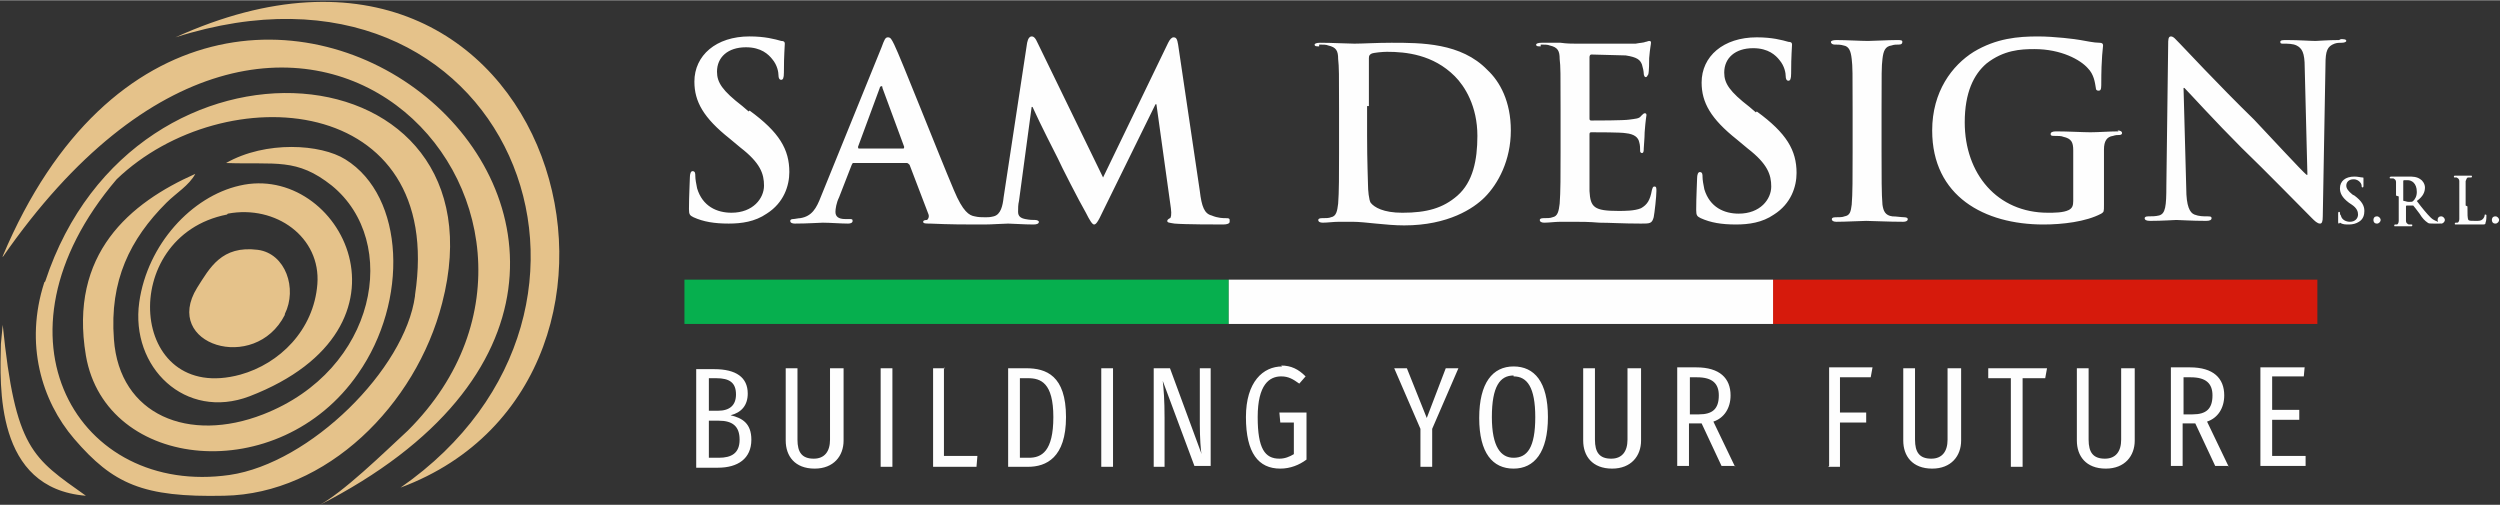 <?xml version="1.0" encoding="UTF-8"?>
<!DOCTYPE svg PUBLIC "-//W3C//DTD SVG 1.1//EN" "http://www.w3.org/Graphics/SVG/1.1/DTD/svg11.dtd">
<!-- Creator: CorelDRAW X6 -->
<svg xmlns="http://www.w3.org/2000/svg" xml:space="preserve" width="2.678in" height="0.541in" version="1.1" style="shape-rendering:geometricPrecision; text-rendering:geometricPrecision; image-rendering:optimizeQuality; fill-rule:evenodd; clip-rule:evenodd"
viewBox="0 0 2765 558"
 xmlns:xlink="http://www.w3.org/1999/xlink">
 <rect x="0" y="0" width="2765" height="558" fill="#333333" stroke="none"/>
 <defs>
  <style type="text/css">
   <![CDATA[
    .fil3 {fill:#FEFEFE}
    .fil1 {fill:#06AF4E}
    .fil2 {fill:#D61A0C}
    .fil0 {fill:#E5C28A}
    .fil4 {fill:#FEFEFE;fill-rule:nonzero}
   ]]>
  </style>
 </defs>
 <g id="Layer_x0020_1">
  <path class="fil0" d="M49 312c-22,68 -3,131 33,173 43,50 76,65 166,63 113,-2 212,-100 241,-213 74,-285 -340,-325 -439,-24zm-48 68c-1,46 -7,160 94,168 -59,-42 -78,-51 -92,-189l-2 21zm314 -33c14,-28 1,-67 -30,-71 -40,-5 -53,20 -67,42 -39,63 64,95 97,30zm-50 -142c-53,12 -102,65 -111,129 -10,72 51,131 122,104 197,-76 100,-259 -11,-233zm-13 31c53,-10 103,26 99,78 -4,51 -42,88 -85,100 -124,34 -137,-153 -15,-177zm-2 -56c55,2 78,-6 117,25 76,62 50,204 -76,253 -82,32 -159,1 -165,-83 -5,-65 18,-111 58,-151 11,-11 25,-19 32,-32 -72,32 -140,88 -121,201 22,128 214,146 301,20 56,-80 52,-196 -14,-237 -27,-17 -88,-21 -132,4zm193 359c325,-121 174,-690 -249,-498 367,-117 534,300 249,498zm-440 -255c321,-463 690,-49 448,192 -27,25 -72,69 -99,83 549,-279 -114,-834 -349,-276zm456 43c-11,81 -116,185 -205,198 -167,24 -274,-152 -125,-327 119,-114 364,-96 330,128z"/>
  <polygon class="fil1" points="757,358 1359,358 1359,309 757,309 "/>
  <polygon class="fil2" points="1961,358 2563,358 2563,309 1961,309 "/>
  <polygon class="fil3" points="1359,358 1961,358 1961,309 1359,309 "/>
  <path class="fil4" d="M828 123l-7 -6c-22,-17 -28,-26 -28,-38 0,-16 12,-27 32,-27 17,0 25,8 29,13 6,7 7,15 7,18 0,3 1,5 3,5 2,0 3,-2 3,-8 0,-21 1,-28 1,-32 0,-2 -1,-3 -4,-3 -7,-2 -18,-5 -35,-5 -37,0 -61,21 -61,50 0,22 10,40 39,63l12 10c22,17 26,29 26,42 0,14 -12,30 -36,30 -16,0 -32,-7 -38,-27 -1,-5 -2,-10 -2,-14 0,-2 0,-5 -3,-5 -2,0 -3,3 -3,7 0,4 -1,20 -1,35 0,6 1,7 5,9 11,5 23,7 39,7 14,0 29,-2 42,-11 19,-12 25,-31 25,-46 0,-25 -11,-44 -44,-68zm1928 120c0,-2 1,-4 4,-4 2,0 4,2 4,4 0,2 -2,4 -4,4 -3,0 -4,-2 -4,-4zm-27 -15c0,9 0,13 1,15 1,1 3,1 8,1 4,0 6,0 8,-2 1,-1 2,-3 2,-4 0,-1 0,-1 1,-1 0,0 1,0 1,1 0,1 0,6 -1,8 0,2 -1,2 -4,2 -5,0 -8,0 -12,0 -3,0 -6,0 -8,0 -1,0 -2,0 -4,0 -2,0 -3,0 -5,0 -1,0 -1,0 -1,-1 0,0 0,-1 1,-1 1,0 2,0 2,0 1,0 2,-2 2,-4 0,-3 0,-8 0,-15l0 -12c0,-10 0,-12 0,-15 0,-2 -1,-3 -3,-4 -1,0 -1,0 -2,0 -1,0 -1,0 -1,-1 0,0 0,-1 1,-1 3,0 8,0 9,0 2,0 7,0 9,0 1,0 1,0 1,1 0,0 0,1 -1,1 -1,0 -2,0 -3,0 -2,0 -2,2 -3,4 0,2 0,4 0,15l0 12zm-33 15c0,-2 1,-4 4,-4 2,0 4,2 4,4 0,2 -2,4 -4,4 -3,0 -4,-2 -4,-4zm-38 -22c0,1 0,1 1,1 1,0 3,1 5,1 3,0 4,0 5,-1 2,-2 4,-5 4,-10 0,-10 -6,-13 -10,-13 -2,0 -3,0 -4,0 0,0 -1,0 -1,1l0 21zm-8 -5c0,-10 0,-12 0,-15 0,-2 -1,-3 -3,-4 -1,0 -2,0 -3,0 -1,0 -1,0 -1,-1 0,0 0,-1 2,-1 4,0 8,0 9,0 2,0 8,0 10,0 4,0 9,0 13,3 2,1 5,5 5,9 0,5 -2,10 -9,15 6,8 11,14 15,18 4,4 7,4 8,5 1,0 1,0 2,0 1,0 1,0 1,1 0,1 0,1 -1,1l-6 0c-4,0 -6,0 -7,-1 -3,-2 -6,-5 -9,-10 -3,-4 -6,-8 -7,-9 0,0 -1,0 -1,0l-6 0c0,0 -1,0 -1,1l0 1c0,6 0,12 0,15 0,2 1,3 3,4 1,0 3,0 3,0 1,0 1,0 1,1 0,0 0,1 -1,1 -4,0 -9,0 -10,0 -1,0 -6,0 -8,0 -1,0 -1,0 -1,-1 0,0 0,-1 1,-1 1,0 2,0 2,0 1,0 2,-2 2,-4 0,-3 0,-8 0,-15l0 -12zm-25 27c0,-2 1,-4 4,-4 2,0 4,2 4,4 0,2 -2,4 -4,4 -3,0 -4,-2 -4,-4zm-38 4c-1,0 -1,-1 -1,-2 0,-4 0,-8 0,-9 0,-1 0,-2 1,-2 1,0 1,1 1,1 0,1 0,2 1,3 1,5 6,7 10,7 6,0 9,-4 9,-8 0,-3 -1,-7 -7,-11l-3 -2c-8,-6 -10,-11 -10,-16 0,-8 6,-13 16,-13 4,0 7,1 9,1 1,0 1,0 1,1 0,1 0,3 0,8 0,1 0,2 -1,2 0,0 -1,0 -1,-1 0,-1 0,-3 -2,-5 -1,-1 -3,-3 -7,-3 -5,0 -8,3 -8,7 0,3 2,6 7,10l2 1c8,6 11,11 11,17 0,4 -1,9 -6,12 -3,2 -7,3 -11,3 -4,0 -7,0 -10,-2zm0 -203c-13,0 -23,1 -26,1 -6,0 -18,-1 -32,-1 -4,0 -7,0 -7,2 0,2 1,2 4,2 4,0 10,0 14,2 6,3 9,8 9,24l3 119 -1 0c-5,-4 -40,-42 -58,-61 -39,-38 -79,-81 -82,-84 -5,-5 -7,-8 -10,-8 -3,0 -3,4 -3,9l-2 156c0,23 -1,31 -8,33 -4,1 -8,1 -12,1 -3,0 -4,1 -4,2 0,2 2,3 6,3 14,0 26,-1 29,-1 5,0 16,1 33,1 4,0 6,-1 6,-3 0,-2 -2,-2 -5,-2 -4,0 -9,0 -14,-2 -5,-2 -9,-9 -9,-29l-3 -111 1 0c5,5 34,37 63,66 28,27 62,62 78,78 3,3 6,6 9,6 2,0 3,-2 3,-8l3 -168c0,-15 2,-20 10,-23 3,-1 5,-1 8,-1 3,0 5,-1 5,-2 0,-2 -3,-2 -6,-2zm-244 101c-9,0 -23,1 -31,1 -8,0 -25,-1 -38,-1 -4,0 -6,1 -6,3 0,2 2,2 4,2 4,0 8,0 10,1 9,2 11,6 11,15 0,8 0,18 0,31l0 25c0,5 -1,8 -5,10 -6,3 -16,3 -23,3 -56,0 -92,-43 -92,-100 0,-33 10,-53 24,-65 19,-15 38,-16 53,-16 30,0 51,12 59,21 7,7 8,16 9,22 0,2 1,3 3,3 2,0 3,-1 3,-6 0,-33 2,-41 2,-44 0,-2 -1,-3 -4,-3 -6,0 -15,-2 -21,-3 -5,-1 -29,-4 -47,-4 -22,0 -46,2 -71,17 -24,15 -46,44 -46,87 0,73 58,104 123,104 21,0 47,-3 64,-12 3,-2 3,-2 3,-10l0 -29c0,-13 0,-24 0,-32 0,-9 3,-14 10,-15 3,-1 5,-1 7,-1 2,0 3,-1 3,-2 0,-2 -2,-3 -5,-3zm-236 95c-4,0 -10,-1 -14,-1 -8,-1 -10,-6 -11,-13 -1,-11 -1,-32 -1,-58l0 -47c0,-40 0,-48 1,-56 1,-9 3,-14 10,-15 3,-1 5,-1 8,-1 3,0 4,-1 4,-3 0,-2 -2,-2 -6,-2 -10,0 -26,1 -32,1 -8,0 -24,-1 -35,-1 -4,0 -6,1 -6,2 0,2 2,3 4,3 3,0 7,0 10,1 6,1 8,6 9,15 1,8 1,16 1,56l0 47c0,26 0,47 -1,58 -1,8 -2,12 -8,13 -2,1 -6,1 -10,1 -3,0 -4,1 -4,2 0,2 2,3 5,3 11,0 27,-1 33,-1 7,0 24,1 41,1 3,0 5,-1 5,-3 0,-1 -1,-2 -4,-2zm-165 -116l-7 -6c-22,-17 -28,-26 -28,-38 0,-16 12,-27 32,-27 17,0 25,8 29,13 6,7 7,15 7,18 0,3 1,5 3,5 2,0 3,-2 3,-8 0,-21 1,-28 1,-32 0,-2 -1,-3 -4,-3 -7,-2 -18,-5 -35,-5 -37,0 -61,21 -61,50 0,22 10,40 39,63l12 10c22,17 26,29 26,42 0,14 -12,30 -36,30 -16,0 -32,-7 -38,-27 -1,-5 -2,-10 -2,-14 0,-2 0,-5 -3,-5 -2,0 -3,3 -3,7 0,4 -1,20 -1,35 0,6 1,7 5,9 11,5 23,7 39,7 14,0 29,-2 42,-11 19,-12 25,-31 25,-46 0,-25 -11,-44 -44,-68zm-238 -75c4,0 8,0 10,1 9,2 11,6 11,15 1,8 1,16 1,56l0 47c0,24 0,45 -1,57 -1,8 -2,14 -8,15 -2,1 -6,1 -10,1 -3,0 -4,1 -4,2 0,2 2,3 5,3 5,0 12,-1 18,-1 6,0 12,0 15,0 8,0 16,0 28,1 11,0 26,1 46,1 10,0 12,0 14,-7 1,-5 3,-23 3,-29 0,-3 0,-5 -2,-5 -2,0 -2,1 -3,4 -2,11 -5,16 -12,20 -7,3 -18,3 -25,3 -27,0 -31,-4 -32,-22 0,-8 0,-32 0,-41l0 -21c0,-2 0,-3 2,-3 6,0 33,0 38,1 10,1 14,5 15,10 1,3 1,7 1,10 0,1 1,2 2,2 2,0 2,-3 2,-5 0,-2 1,-12 1,-18 1,-14 2,-18 2,-19 0,-2 -1,-2 -2,-2 -1,0 -2,1 -4,3 -2,3 -6,3 -13,4 -6,1 -37,1 -42,1 -2,0 -2,-1 -2,-3l0 -67c0,-2 1,-3 2,-3 5,0 33,1 38,1 13,2 16,5 18,10 1,3 2,8 2,10 0,2 1,4 2,4 2,0 2,-2 3,-3 1,-3 1,-15 1,-18 1,-12 2,-15 2,-17 0,-1 0,-2 -2,-2 -1,0 -3,1 -4,1 -2,1 -6,1 -11,2 -5,0 -58,0 -66,0 -4,0 -10,0 -17,-1 -7,0 -14,0 -21,0 -4,0 -6,1 -6,2 0,2 2,2 5,2zm-190 68c0,-21 0,-44 0,-53 0,-3 1,-4 3,-5 2,-1 12,-2 17,-2 21,0 51,3 75,27 11,11 25,33 25,66 0,27 -5,51 -22,66 -16,14 -34,19 -61,19 -21,0 -31,-6 -35,-11 -2,-3 -3,-14 -3,-20 0,-5 -1,-25 -1,-54l0 -33zm-55 -68c4,0 8,0 10,1 9,2 11,6 11,15 1,9 1,16 1,56l0 47c0,24 0,45 -1,57 -1,8 -2,14 -8,15 -2,1 -6,1 -10,1 -3,0 -4,1 -4,2 0,2 2,3 5,3 5,0 12,-1 18,-1 6,0 12,0 15,0 7,0 16,1 26,2 10,1 21,2 31,2 49,0 77,-19 89,-31 15,-15 29,-41 29,-74 0,-32 -12,-54 -26,-67 -29,-30 -73,-30 -106,-30 -16,0 -33,1 -41,1 -7,0 -24,-1 -38,-1 -4,0 -6,1 -6,2 0,2 2,2 5,2zm-460 115l-49 0c-1,0 -1,-1 -1,-2l24 -65c0,-1 1,-2 2,-2 1,0 1,1 1,2l24 65c0,1 0,2 -1,2zm361 79c0,-2 -2,-2 -4,-2 -3,0 -9,0 -16,-3 -8,-2 -11,-10 -13,-27l-24 -162c-1,-6 -2,-8 -5,-8 -2,0 -4,2 -6,6l-72 149 -72 -148c-3,-7 -5,-8 -7,-8 -2,0 -4,2 -5,7l-26 171c-1,9 -3,19 -11,21 -4,1 -6,1 -8,1 0,0 0,0 -1,0 0,0 0,0 -1,0 -3,0 -7,0 -11,-1 -6,-1 -13,-5 -23,-29 -17,-40 -59,-147 -66,-161 -3,-6 -4,-8 -7,-8 -3,0 -4,3 -7,11l-67 165c-5,13 -10,22 -23,24 -2,0 -6,1 -8,1 -2,0 -3,1 -3,2 0,2 2,3 5,3 14,0 28,-1 31,-1 8,0 20,1 28,1 3,0 5,-1 5,-3 0,-2 -1,-2 -4,-2l-4 0c-8,0 -11,-3 -11,-8 0,-3 1,-10 4,-16l14 -36c1,-2 1,-2 2,-2l59 0c1,0 2,1 3,2l21 55c1,3 -1,6 -2,6 -3,0 -4,1 -4,2 0,2 3,2 8,2 21,1 41,1 50,1 4,0 6,0 8,0 1,0 2,0 2,0 8,0 21,-1 26,-1 5,0 17,1 28,1 4,0 6,-1 6,-3 0,-1 -2,-2 -4,-2 -3,0 -6,0 -11,-1 -5,-1 -8,-3 -8,-8 0,-4 0,-8 1,-12l14 -104 1 0c9,20 25,51 28,57 3,7 24,48 31,60 4,8 7,13 9,13 2,0 4,-2 10,-15l58 -118 1 0 16 115c1,7 0,11 -1,11 -2,1 -3,2 -3,3 0,2 2,2 8,3 11,1 47,1 54,1 4,0 7,-1 7,-3z"/>
  <path class="fil4" d="M808 459c12,-3 19,-11 19,-24 0,-18 -13,-27 -37,-27l-20 0 0 109 24 0c22,0 37,-10 37,-31 0,-18 -10,-24 -23,-27zm-16 -41c15,0 22,5 22,18 0,12 -7,18 -20,18l-10 0 0 -36 9 0zm3 88l-11 0 0 -41 11 0c15,0 23,6 23,21 0,15 -9,20 -23,20zm136 -99l-13 0 0 79c0,13 -6,21 -18,21 -13,0 -18,-7 -18,-21l0 -79 -13 0 0 80c0,17 10,31 32,31 21,0 32,-14 32,-31l0 -80zm56 0l-13 0 0 109 13 0 0 -109zm58 0l-13 0 0 109 48 0 1 -12 -37 0 0 -98zm90 0l-20 0 0 109 22 0c20,0 42,-10 42,-55 0,-46 -22,-54 -44,-54zm2 11c14,0 28,5 28,43 0,38 -13,45 -27,45l-10 0 0 -88 9 0zm94 -11l-13 0 0 109 13 0 0 -109zm108 0l-12 0 0 62c0,14 1,30 2,33l-35 -95 -18 0 0 109 12 0 0 -54c0,-20 -1,-32 -2,-41l35 94 18 0 0 -109zm79 -2c-21,0 -40,17 -40,56 0,40 14,57 38,57 11,0 21,-4 29,-10l0 -52 -30 0 1 11 15 0 0 35c-5,3 -10,5 -16,5 -16,0 -24,-11 -24,-46 0,-36 13,-45 26,-45 8,0 13,3 20,8l7 -8c-8,-8 -16,-12 -27,-12zm195 2l-14 0 -21 55 -22 -55 -14 0 29 67 0 42 13 0 0 -42 29 -67zm61 -2c-23,0 -38,18 -38,57 0,39 15,56 38,56 23,0 38,-18 38,-57 0,-39 -15,-56 -38,-56zm0 11c15,0 24,12 24,45 0,34 -9,45 -24,45 -14,0 -24,-12 -24,-45 0,-34 9,-46 24,-46zm139 -9l-13 0 0 79c0,13 -6,21 -18,21 -13,0 -18,-7 -18,-21l0 -79 -13 0 0 80c0,17 10,31 32,31 21,0 32,-14 32,-31l0 -80zm106 109l-24 -50c12,-4 19,-15 19,-29 0,-19 -12,-31 -38,-31l-21 0 0 109 13 0 0 -47 10 0c1,0 3,0 4,0l22 47 15 0zm-41 -58l-9 0 0 -41 8 0c17,0 24,7 24,20 0,15 -7,21 -22,21zm144 58l13 0 0 -49 29 0 0 -11 -29 0 0 -39 34 0 2 -11 -48 0 0 109zm145 -109l-13 0 0 79c0,13 -6,21 -18,21 -13,0 -18,-7 -18,-21l0 -79 -13 0 0 80c0,17 10,31 32,31 21,0 32,-14 32,-31l0 -80zm97 0l-65 0 0 11 25 0 0 98 13 0 0 -98 25 0 2 -11zm95 0l-13 0 0 79c0,13 -6,21 -18,21 -13,0 -18,-7 -18,-21l0 -79 -13 0 0 80c0,17 10,31 32,31 21,0 32,-14 32,-31l0 -80zm106 109l-24 -50c12,-4 19,-15 19,-29 0,-19 -12,-31 -38,-31l-21 0 0 109 13 0 0 -47 10 0c1,0 3,0 4,0l22 47 15 0zm-41 -58l-9 0 0 -41 8 0c17,0 24,7 24,20 0,15 -7,21 -22,21zm125 -52l-49 0 0 109 50 0 0 -11 -37 0 0 -40 30 0 0 -11 -30 0 0 -37 35 0 1 -11z"/>
 </g>
</svg>
